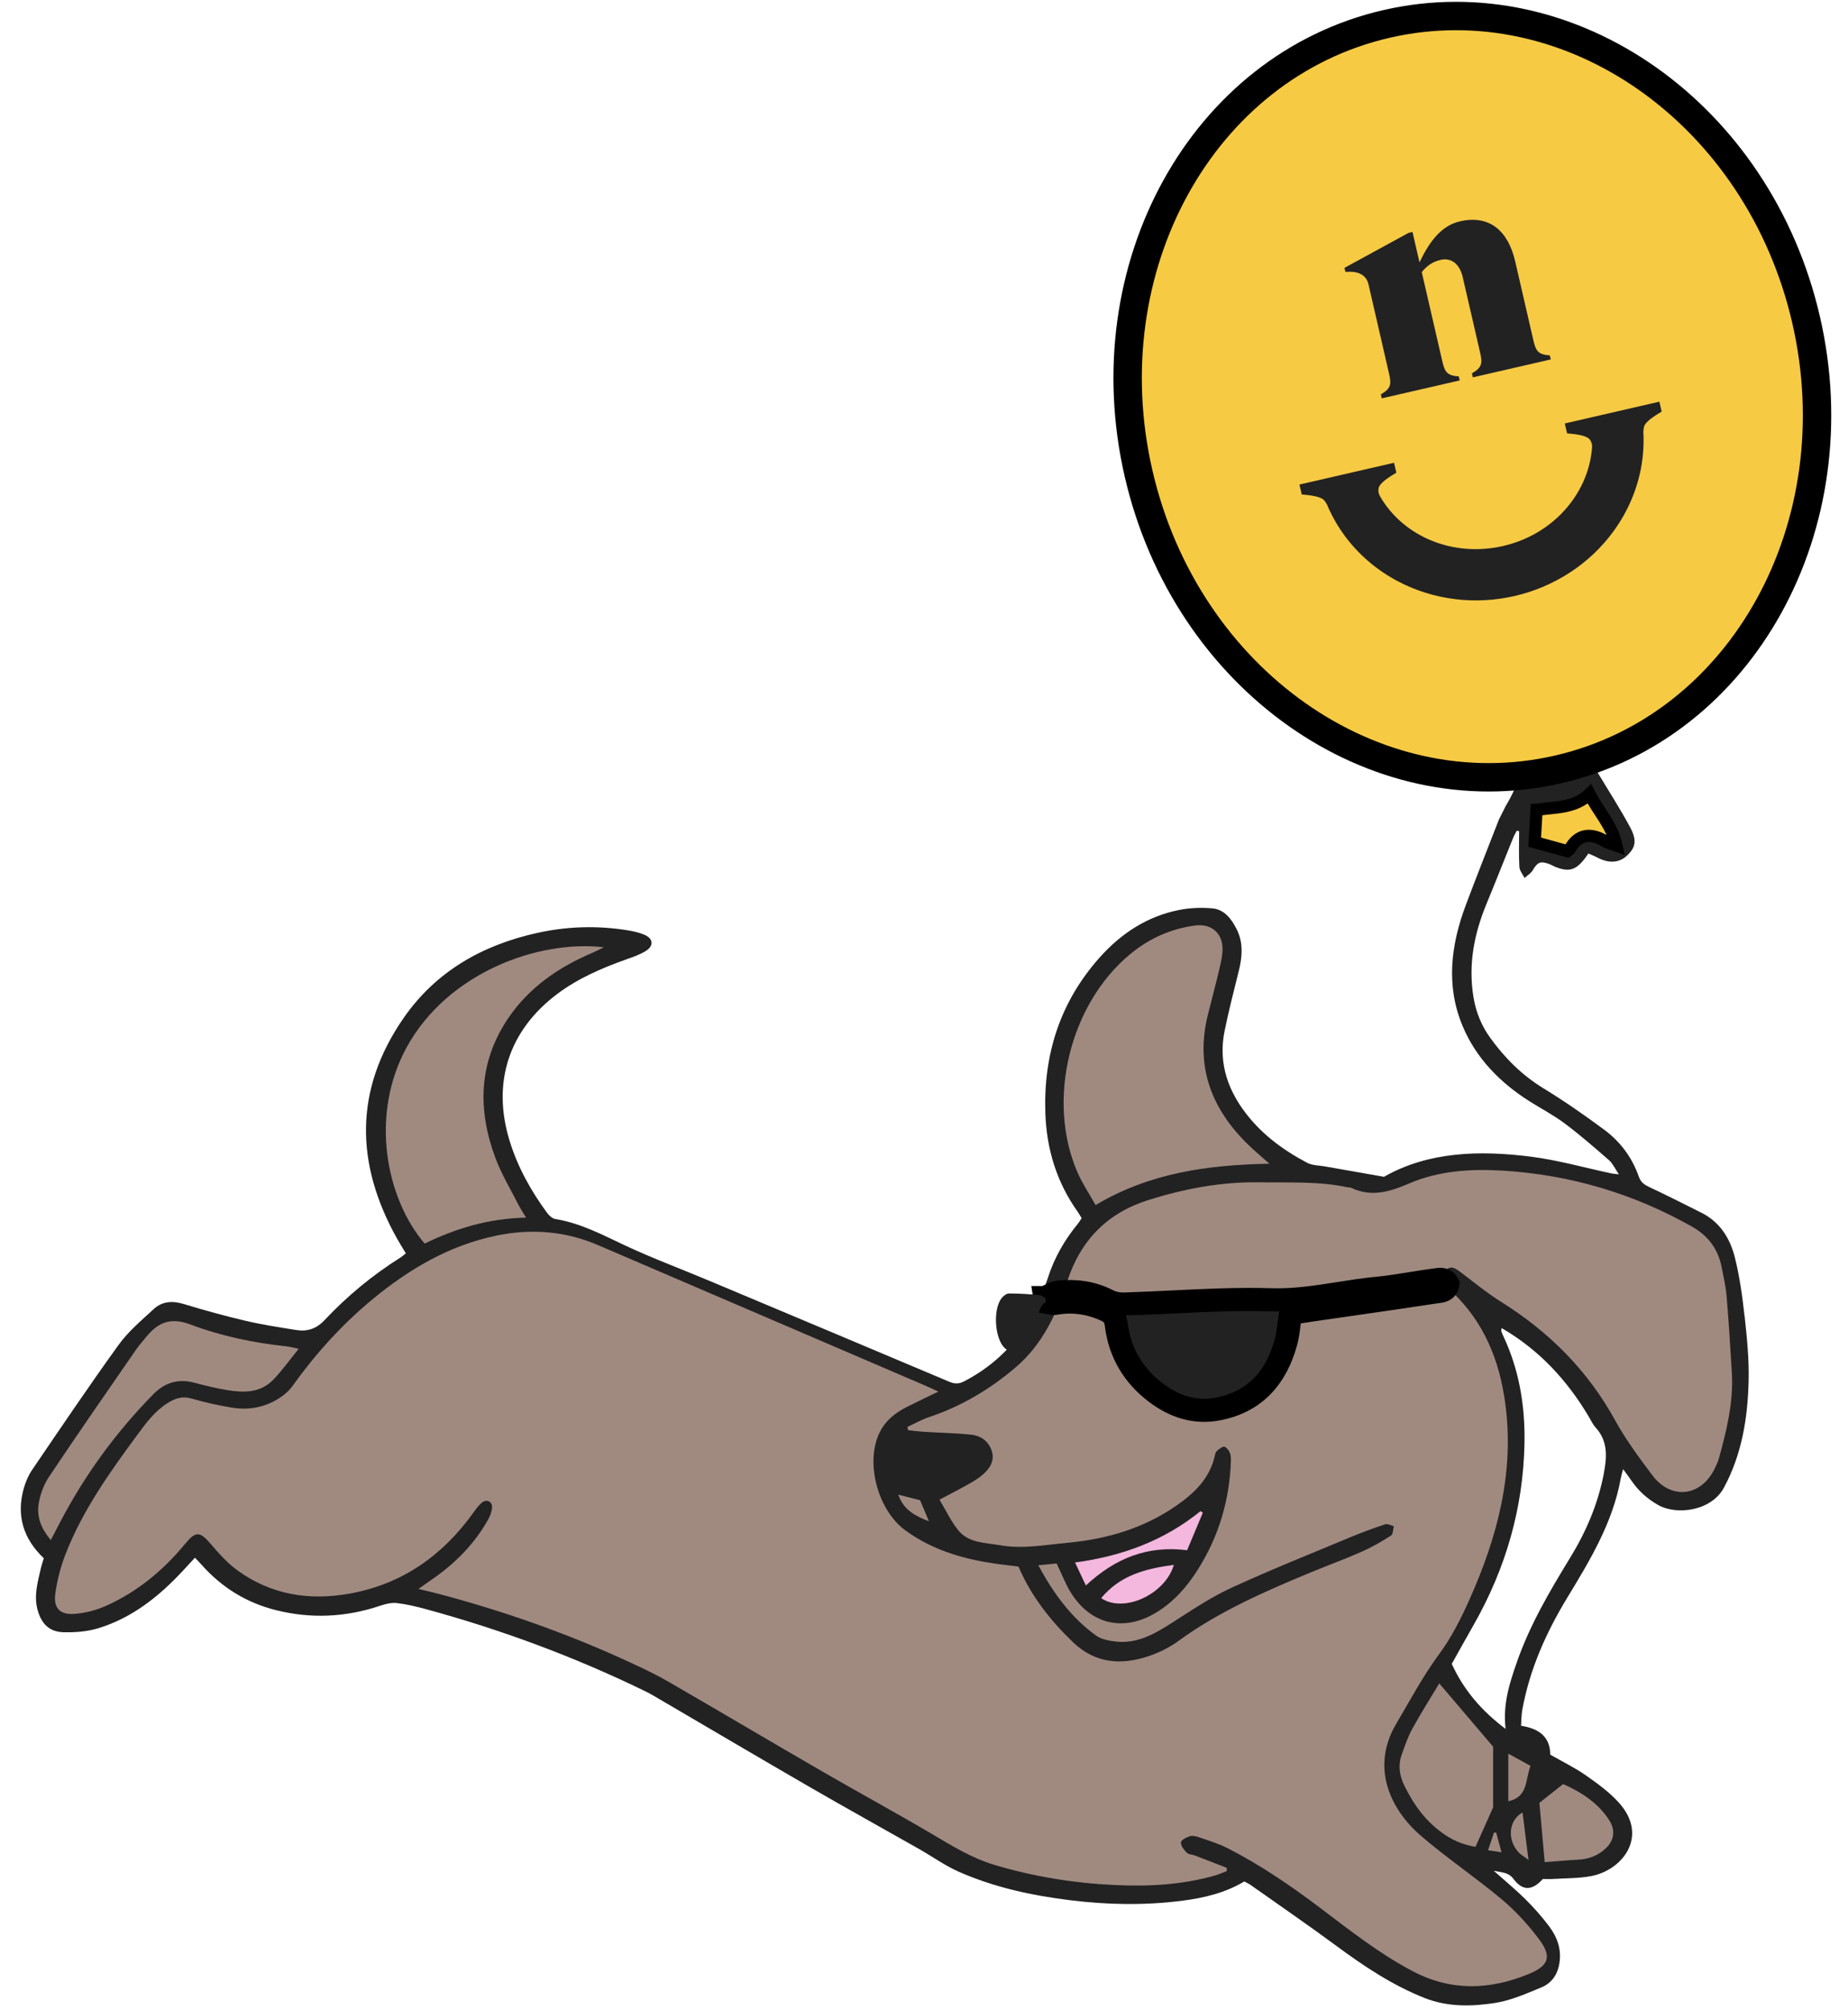 <svg width="80" height="87" viewBox="0 0 80 87" fill="none" xmlns="http://www.w3.org/2000/svg">
<path d="M75.519 56.956C75.428 56.111 75.308 55.262 75.104 54.44C74.898 53.616 74.464 52.902 73.659 52.499C72.913 52.124 72.169 51.748 71.414 51.393C71.193 51.289 71.032 51.187 70.945 50.937C70.657 50.109 70.145 49.422 69.449 48.905C68.596 48.273 67.721 47.663 66.815 47.11C65.885 46.542 65.143 45.798 64.514 44.928C64.134 44.403 63.894 43.815 63.788 43.172C63.553 41.759 63.814 40.419 64.356 39.113C64.743 38.179 65.112 37.236 65.492 36.299C65.538 36.182 65.603 36.072 65.659 35.959C65.694 35.967 65.728 35.975 65.763 35.983C65.763 36.498 65.744 37.013 65.774 37.526C65.783 37.689 65.919 37.846 65.998 38.005C66.117 37.896 66.271 37.807 66.35 37.675C66.561 37.318 66.685 37.258 67.078 37.407C67.16 37.438 67.237 37.486 67.319 37.52C67.91 37.759 68.212 37.675 68.607 37.163C68.661 37.093 68.709 37.018 68.76 36.946C68.923 37.018 69.037 37.061 69.144 37.118C69.637 37.38 70.086 37.358 70.42 37.049C70.805 36.691 70.879 36.388 70.563 35.801C70.134 35.004 69.641 34.241 69.17 33.455C69.154 33.438 69.139 33.421 69.124 33.405C69.027 33.292 68.949 33.182 68.876 33.071C68.776 32.97 68.693 32.852 68.639 32.722C68.038 33.111 67.278 33.467 66.346 33.609C66.153 33.638 65.959 33.654 65.763 33.664C65.609 34.091 65.421 34.503 65.182 34.89C65.172 34.912 65.161 34.934 65.15 34.955C65.065 35.129 64.978 35.304 64.888 35.477C64.41 36.707 63.922 37.932 63.459 39.168C62.809 40.897 62.582 42.664 63.317 44.416C63.903 45.813 64.935 46.862 66.21 47.67C66.719 47.992 67.26 48.273 67.74 48.634C68.404 49.132 69.032 49.679 69.658 50.225C69.815 50.363 69.905 50.575 70.081 50.834C69.889 50.811 69.821 50.807 69.755 50.794C68.595 50.547 67.445 50.218 66.272 50.069C64.043 49.788 61.835 49.847 59.912 50.941C58.992 50.779 58.173 50.636 57.355 50.491C57.095 50.446 56.804 50.45 56.581 50.332C55.504 49.761 54.543 49.046 53.818 48.038C53.073 47.004 52.757 45.874 53.014 44.619C53.192 43.75 53.413 42.891 53.627 42.03C53.781 41.411 53.829 40.796 53.53 40.212C53.307 39.776 53.003 39.367 52.48 39.321C52.009 39.279 51.516 39.297 51.051 39.389C49.658 39.663 48.523 40.413 47.593 41.46C45.894 43.372 45.169 45.635 45.253 48.176C45.304 49.743 45.744 51.181 46.66 52.464C46.719 52.548 46.767 52.639 46.823 52.732C46.761 52.826 46.718 52.903 46.663 52.97C46.084 53.676 45.639 54.447 45.359 55.327C44.735 57.282 43.596 58.832 41.733 59.797C41.497 59.918 41.322 59.907 41.089 59.81C37.608 58.34 34.126 56.877 30.641 55.415C29.448 54.915 28.232 54.462 27.062 53.914C26.082 53.454 25.13 52.946 24.043 52.769C23.909 52.748 23.766 52.616 23.68 52.498C22.983 51.546 22.413 50.527 22.064 49.393C21.284 46.871 22.022 44.6 24.131 43.02C25.038 42.341 26.064 41.903 27.12 41.526C27.403 41.425 27.696 41.326 27.948 41.17C28.315 40.945 28.284 40.627 27.89 40.461C27.664 40.366 27.416 40.312 27.174 40.271C25.861 40.058 24.552 40.097 23.256 40.384C20.881 40.909 18.865 42.051 17.466 44.076C15.326 47.174 15.377 50.375 17.184 53.609C17.304 53.822 17.434 54.03 17.568 54.254C17.474 54.328 17.41 54.39 17.337 54.435C16.127 55.196 15.032 56.101 14.055 57.141C13.697 57.523 13.298 57.651 12.816 57.572C12.082 57.454 11.344 57.342 10.621 57.172C9.724 56.962 8.834 56.716 7.952 56.447C7.465 56.299 7.022 56.327 6.656 56.665C6.124 57.156 5.555 57.633 5.137 58.212C3.851 59.993 2.624 61.816 1.388 63.631C1.231 63.861 1.115 64.133 1.037 64.401C0.695 65.584 0.997 66.6 1.896 67.453C1.856 67.589 1.808 67.722 1.775 67.859C1.637 68.464 1.455 69.065 1.629 69.695C1.793 70.29 2.135 70.64 2.748 70.655C3.253 70.669 3.785 70.627 4.264 70.48C5.73 70.028 6.891 69.099 7.921 67.99C8.087 67.811 8.252 67.632 8.439 67.429C8.558 67.556 8.644 67.641 8.723 67.731C9.596 68.716 10.668 69.38 11.945 69.699C13.465 70.08 14.969 70.009 16.457 69.509C16.686 69.432 16.943 69.366 17.176 69.393C17.596 69.44 18.014 69.541 18.424 69.652C21.701 70.544 24.874 71.72 27.929 73.208C28.153 73.316 28.366 73.445 28.58 73.571C30.742 74.835 32.897 76.11 35.064 77.363C36.632 78.27 38.217 79.147 39.792 80.042C40.362 80.366 40.902 80.755 41.497 81.019C43.033 81.699 44.666 82.051 46.327 82.256C47.936 82.456 49.552 82.484 51.165 82.28C52.118 82.159 53.045 81.937 53.864 81.444C53.983 81.509 54.065 81.543 54.137 81.594C55.383 82.475 56.643 83.339 57.871 84.246C59.062 85.125 60.283 85.938 61.667 86.487C62.662 86.881 63.7 86.861 64.714 86.704C65.402 86.598 66.069 86.301 66.722 86.032C67.144 85.858 67.411 85.515 67.499 85.025C67.613 84.394 67.418 83.859 67.058 83.38C66.749 82.97 66.404 82.581 66.041 82.219C65.633 81.814 65.187 81.447 64.663 80.981C65.054 81.061 65.308 81.054 65.515 81.33C65.912 81.861 66.323 81.852 66.79 81.337C66.924 81.337 67.083 81.346 67.242 81.336C67.79 81.301 68.349 81.313 68.884 81.211C70.249 80.949 71.394 79.474 70.069 78.019C69.657 77.567 69.145 77.195 68.641 76.844C68.164 76.512 67.634 76.255 67.112 75.956C67.103 75.171 66.62 74.827 65.845 74.703C65.865 74.439 65.862 74.227 65.899 74.021C66.215 72.269 66.93 70.67 67.847 69.16C68.836 67.533 69.818 65.909 70.163 63.995C70.183 63.885 70.217 63.778 70.264 63.594C70.415 63.802 70.521 63.94 70.618 64.084C70.922 64.532 71.307 64.879 71.783 65.149C72.574 65.599 74.082 65.418 74.632 64.392C75.411 62.941 75.659 61.374 75.698 59.771C75.721 58.834 75.624 57.89 75.523 56.956H75.519ZM69.428 63.792C69.179 65.096 68.666 66.298 67.975 67.425C67.085 68.878 66.223 70.345 65.661 71.963C65.347 72.867 65.05 73.776 65.178 74.84C64.131 74.057 63.357 73.145 62.847 72.025C63.171 71.446 63.481 70.889 63.796 70.335C65.182 67.898 65.942 65.28 65.995 62.477C66.025 60.885 65.775 59.33 65.093 57.868C65.056 57.789 65.02 57.708 64.992 57.625C64.982 57.596 64.998 57.558 65.006 57.489C66.629 58.432 67.83 59.736 68.765 61.301C68.865 61.469 68.948 61.654 69.077 61.796C69.62 62.391 69.562 63.088 69.427 63.793L69.428 63.792Z" fill="#222223"/>
<path d="M74.404 63.152C74.361 63.305 74.29 63.45 74.218 63.593C73.626 64.789 72.339 64.935 71.534 63.866C70.958 63.101 70.381 62.322 69.921 61.486C68.734 59.327 67.068 57.66 64.994 56.361C64.366 55.968 63.789 55.49 63.196 55.043C62.996 54.894 62.798 54.77 62.586 54.987C62.394 55.184 62.437 55.412 62.581 55.619C62.651 55.719 62.74 55.809 62.831 55.894C64.233 57.208 64.91 58.875 65.162 60.738C65.567 63.727 64.827 66.517 63.624 69.217C63.25 70.057 62.842 70.869 62.286 71.624C61.593 72.563 61.04 73.608 60.444 74.615C59.326 76.503 60.184 78.324 61.508 79.465C62.634 80.434 63.877 81.268 65.017 82.223C65.61 82.72 66.146 83.31 66.613 83.928C67.194 84.698 67.06 85.089 66.164 85.456C64.473 86.146 62.809 86.203 61.133 85.317C59.692 84.555 58.426 83.552 57.138 82.58C55.874 81.625 54.571 80.735 53.16 80.012C52.768 79.811 52.338 79.681 51.921 79.535C51.79 79.489 51.628 79.449 51.505 79.486C51.355 79.532 51.124 79.66 51.122 79.755C51.12 79.906 51.258 80.08 51.379 80.203C51.455 80.281 51.611 80.276 51.727 80.32C52.188 80.496 52.645 80.675 53.105 80.854C53.106 80.9 53.108 80.946 53.109 80.992C52.94 81.056 52.775 81.135 52.601 81.185C51.183 81.588 49.73 81.669 48.271 81.599C46.493 81.516 44.745 81.237 43.034 80.722C42.069 80.432 41.23 79.912 40.372 79.405C38.813 78.485 37.219 77.621 35.652 76.714C33.407 75.416 31.179 74.094 28.935 72.796C28.398 72.485 27.834 72.219 27.27 71.958C24.592 70.719 21.818 69.742 18.966 68.988C18.711 68.921 18.454 68.864 18.114 68.782C18.335 68.626 18.489 68.515 18.645 68.408C19.657 67.719 20.51 66.876 21.116 65.805C21.21 65.64 21.288 65.447 21.302 65.261C21.32 65.001 21.071 64.878 20.866 65.041C20.718 65.161 20.601 65.326 20.489 65.484C19.158 67.337 17.417 68.569 15.15 68.981C13.401 69.3 11.746 69.04 10.284 67.981C9.845 67.664 9.472 67.242 9.117 66.827C8.652 66.284 8.472 66.271 8.008 66.835C7.068 67.976 5.95 68.902 4.599 69.509C4.172 69.701 3.689 69.827 3.222 69.861C2.593 69.909 2.308 69.605 2.394 68.984C2.474 68.41 2.621 67.833 2.83 67.293C3.563 65.403 4.727 63.764 5.92 62.146C6.299 61.633 6.665 61.117 7.221 60.757C7.575 60.528 7.889 60.42 8.311 60.544C8.872 60.709 9.448 60.834 10.024 60.93C10.807 61.061 11.546 60.909 12.201 60.447C12.372 60.326 12.534 60.174 12.656 60.004C13.654 58.612 14.79 57.348 16.112 56.254C17.706 54.936 19.451 53.906 21.504 53.484C23.004 53.176 24.47 53.29 25.884 53.896C30.627 55.929 35.368 57.968 40.11 60.004C40.255 60.067 40.397 60.136 40.621 60.239C40.119 60.483 39.679 60.69 39.244 60.91C38.71 61.182 38.275 61.54 38.028 62.12C37.471 63.432 38.04 65.404 39.187 66.242C40.466 67.176 41.925 67.548 43.456 67.736C43.666 67.761 43.876 67.787 44.09 67.814C44.639 69.093 45.468 70.145 46.451 71.088C47.41 72.007 48.531 72.092 49.719 71.692C50.167 71.541 50.615 71.325 50.996 71.046C52.793 69.737 54.808 68.864 56.845 68.024C57.55 67.733 58.267 67.473 58.964 67.163C59.399 66.97 59.816 66.728 60.218 66.471C60.307 66.414 60.301 66.205 60.339 66.065C60.212 66.034 60.068 65.948 59.963 65.983C59.443 66.156 58.927 66.347 58.42 66.558C56.703 67.275 54.972 67.965 53.285 68.743C52.404 69.15 51.588 69.701 50.767 70.227C50.007 70.712 49.246 71.167 48.3 71.058C48.009 71.024 47.678 70.964 47.45 70.8C46.381 70.03 45.618 68.996 44.948 67.757C45.279 67.724 45.53 67.7 45.742 67.678C45.961 68.132 46.122 68.565 46.363 68.95C47.228 70.33 48.652 70.65 50.048 69.805C50.811 69.344 51.382 68.692 51.852 67.948C52.766 66.503 53.233 64.921 53.286 63.215C53.289 63.094 53.278 62.958 53.226 62.853C53.178 62.755 53.06 62.619 52.983 62.625C52.87 62.634 52.755 62.743 52.66 62.83C52.614 62.872 52.603 62.959 52.587 63.027C52.366 63.994 51.711 64.629 50.938 65.167C49.516 66.157 47.915 66.626 46.207 66.784C45.236 66.873 44.268 67.063 43.29 66.889C42.651 66.775 41.937 66.803 41.484 66.243C41.169 65.854 40.952 65.385 40.671 64.917C41.141 64.667 41.546 64.46 41.943 64.237C42.157 64.115 42.374 63.984 42.557 63.822C42.849 63.566 43.058 63.24 42.941 62.835C42.815 62.401 42.474 62.15 42.042 62.104C41.372 62.034 40.696 62.023 40.023 61.981C39.785 61.967 39.548 61.934 39.311 61.91C39.302 61.862 39.293 61.814 39.283 61.766C39.597 61.623 39.902 61.45 40.227 61.34C41.63 60.872 42.879 60.123 43.988 59.172C45.127 58.197 45.749 56.861 46.201 55.466C46.784 53.667 47.955 52.493 49.741 51.937C51.291 51.454 52.872 51.154 54.507 51.179C55.785 51.2 57.066 51.125 58.329 51.393C58.382 51.404 58.441 51.394 58.487 51.416C59.365 51.832 60.154 51.594 61.007 51.227C62.28 50.68 63.663 50.591 65.038 50.673C67.955 50.848 70.687 51.656 73.239 53.093C73.96 53.5 74.382 54.078 74.534 54.876C74.61 55.277 74.709 55.677 74.742 56.082C74.835 57.197 74.906 58.314 74.972 59.431C75.047 60.71 74.741 61.934 74.406 63.152H74.404Z" fill="#A08A7F"/>
<path d="M45.233 56.169C45.294 56.144 45.354 56.114 45.414 56.084C45.548 56.017 45.681 55.95 45.82 55.935C46.569 55.855 47.29 55.95 47.975 56.305C48.178 56.41 48.437 56.454 48.669 56.448C49.367 56.427 50.066 56.393 50.765 56.359C52.187 56.289 53.608 56.22 55.027 56.264C56.032 56.295 57.001 56.143 57.969 55.991C58.516 55.905 59.062 55.819 59.615 55.766C60.099 55.72 60.579 55.642 61.06 55.565C61.397 55.51 61.734 55.456 62.072 55.412C62.097 55.409 62.122 55.405 62.147 55.401C62.339 55.371 62.556 55.337 62.678 55.582C62.633 55.866 62.411 55.892 62.221 55.915C62.194 55.918 62.169 55.921 62.144 55.925C60.871 56.119 59.598 56.302 58.324 56.486C57.837 56.556 57.349 56.626 56.861 56.697C56.653 56.727 56.445 56.76 56.233 56.793C56.111 56.812 55.988 56.832 55.862 56.851C55.842 56.988 55.826 57.125 55.81 57.261C55.776 57.55 55.742 57.836 55.666 58.109C55.247 59.618 54.351 60.668 52.75 60.987C51.747 61.188 50.851 60.892 50.062 60.301C49.072 59.562 48.471 58.564 48.322 57.325C48.287 57.027 48.154 56.844 47.889 56.721C47.182 56.395 46.45 56.282 45.678 56.42C45.587 56.436 45.489 56.412 45.392 56.388C45.347 56.377 45.301 56.366 45.257 56.359C45.253 56.328 45.248 56.296 45.244 56.264C45.24 56.233 45.236 56.201 45.231 56.169H45.233Z" fill="#222223"/>
<path d="M45.233 56.169C45.294 56.144 45.354 56.114 45.414 56.084C45.548 56.017 45.681 55.95 45.82 55.935C46.569 55.855 47.29 55.95 47.975 56.305C48.178 56.41 48.437 56.454 48.669 56.448C49.367 56.427 50.066 56.393 50.765 56.359C52.187 56.289 53.608 56.22 55.027 56.264C56.032 56.295 57.001 56.143 57.969 55.991C58.516 55.905 59.062 55.819 59.615 55.766C60.099 55.72 60.579 55.642 61.06 55.565C61.397 55.51 61.734 55.456 62.072 55.412C62.097 55.409 62.122 55.405 62.147 55.401C62.339 55.371 62.556 55.337 62.678 55.582C62.633 55.866 62.411 55.892 62.221 55.915C62.194 55.918 62.169 55.921 62.144 55.925C60.871 56.119 59.598 56.302 58.324 56.486C57.837 56.556 57.349 56.626 56.861 56.697C56.653 56.727 56.445 56.76 56.233 56.793C56.111 56.812 55.988 56.832 55.862 56.851C55.842 56.988 55.826 57.125 55.81 57.261C55.776 57.55 55.742 57.836 55.666 58.109C55.247 59.618 54.351 60.668 52.75 60.987C51.747 61.188 50.851 60.892 50.062 60.301C49.072 59.562 48.471 58.564 48.322 57.325C48.287 57.027 48.154 56.844 47.889 56.721C47.182 56.395 46.45 56.282 45.678 56.42C45.587 56.436 45.489 56.412 45.392 56.388C45.347 56.377 45.301 56.366 45.257 56.359C45.253 56.328 45.248 56.296 45.244 56.264C45.24 56.233 45.236 56.201 45.231 56.169H45.233Z" stroke="black"/>
<path d="M45.267 56.377C44.794 56.621 45.054 57.572 44.49 57.679C44.174 58.396 43.594 57.819 44.186 58.376C43.856 58.587 43.645 58.519 43.458 58.316C43.06 57.885 42.99 56.693 43.346 56.211C43.421 56.108 43.564 55.992 43.676 55.992C44.117 55.989 44.558 56.022 44.998 56.06C45.091 56.068 45.176 56.153 45.265 56.203C45.265 56.261 45.265 56.32 45.267 56.378V56.377Z" fill="#222222"/>
<path d="M67.454 33.305C75.434 31.467 80.239 22.754 78.186 13.843C76.134 4.932 68.001 -0.802 60.022 1.036C52.042 2.874 47.237 11.587 49.289 20.498C51.342 29.409 59.474 35.143 67.454 33.305Z" fill="#F7CA44" stroke="black" stroke-width="1.229" stroke-miterlimit="10"/>
<path d="M67.773 18.474L67.838 18.759C68.246 18.794 68.654 18.853 68.796 18.999V19C68.89 19.097 68.93 19.235 68.92 19.37C68.858 20.193 68.56 20.999 68.046 21.701C67.337 22.67 66.28 23.357 65.07 23.635C62.898 24.135 60.746 23.226 59.741 21.483C59.674 21.366 59.65 21.225 59.692 21.096V21.095C59.754 20.901 60.096 20.67 60.447 20.46L60.349 20.032L56.253 20.975L56.352 21.403C56.759 21.438 57.167 21.497 57.309 21.643C57.36 21.697 57.408 21.767 57.453 21.855C57.481 21.921 57.508 21.987 57.538 22.053C57.716 22.44 57.931 22.806 58.18 23.149C58.785 23.982 59.587 24.677 60.537 25.174C62.064 25.973 63.851 26.194 65.569 25.799C67.287 25.403 68.814 24.411 69.837 23.013C70.485 22.129 70.901 21.131 71.069 20.094C71.132 19.704 71.158 19.31 71.15 18.914C71.148 18.843 71.144 18.77 71.141 18.7C71.143 18.604 71.155 18.52 71.177 18.451C71.24 18.257 71.582 18.026 71.933 17.816L71.834 17.388L67.739 18.331L67.772 18.474H67.773Z" fill="#222223"/>
<path d="M62.367 11.25C62.032 11.327 61.782 11.489 61.548 11.778L62.434 15.623C62.543 16.095 62.632 16.257 63.15 16.295L63.191 16.468L59.817 17.244L59.777 17.071C60.227 16.811 60.236 16.625 60.127 16.154L59.242 12.309C59.156 11.937 58.851 11.746 58.371 11.765L58.242 11.768L58.202 11.595L60.974 10.082L61.147 10.041L61.45 11.356C61.839 10.549 62.34 9.78 63.196 9.582C64.511 9.28 65.296 10.026 65.593 11.316L66.376 14.714C66.485 15.185 66.574 15.347 67.092 15.385L67.133 15.559L63.759 16.335L63.719 16.162C64.169 15.902 64.178 15.716 64.07 15.245L63.321 11.995C63.189 11.424 62.824 11.143 62.366 11.249L62.367 11.25Z" fill="#222223"/>
<path d="M64.417 80.094C64.515 79.804 64.596 79.566 64.676 79.328C64.707 79.329 64.74 79.331 64.771 79.332C64.839 79.583 64.906 79.833 65 80.18C64.781 80.147 64.635 80.125 64.418 80.094H64.417Z" fill="#A08A7F"/>
<path d="M63.873 79.945C63.442 79.871 63.004 79.725 62.571 79.436C61.753 78.892 61.217 78.155 60.797 77.299C60.583 76.862 60.514 76.419 60.678 75.959C60.815 75.577 60.945 75.185 61.14 74.832C61.515 74.15 61.934 73.491 62.306 72.871C63.068 73.766 63.83 74.66 64.637 75.61V78.238C64.335 78.915 64.122 79.389 63.874 79.945H63.873Z" fill="#A08A7F"/>
<path d="M65.729 80.172C65.238 79.632 65.306 78.794 65.911 78.457C65.993 79.12 66.072 79.744 66.168 80.508C65.961 80.353 65.826 80.279 65.729 80.172Z" fill="#A08A7F"/>
<path d="M67.668 77.228C68.426 77.567 69.17 78.021 69.667 78.798C69.949 79.238 69.873 79.691 69.484 80.038C69.152 80.334 68.766 80.479 68.322 80.501C67.847 80.526 67.374 80.57 66.871 80.609C66.786 79.667 66.712 78.823 66.641 78.041C67.012 77.748 67.314 77.509 67.667 77.228H67.668Z" fill="#A08A7F"/>
<path d="M66.258 76.442C66.021 77.023 66.171 77.785 65.294 77.972V75.912C65.685 76.127 65.957 76.276 66.258 76.441V76.442Z" fill="#A08A7F"/>
<path d="M39.83 64.942C39.959 65.25 40.086 65.552 40.214 65.853C39.65 65.632 39.123 65.385 38.887 64.701C39.232 64.79 39.521 64.864 39.83 64.942Z" fill="#A08A7F"/>
<path d="M48.752 56.94C49.031 58.159 49.584 59.166 50.638 59.843C51.854 60.624 53.289 60.443 54.244 59.375C54.879 58.665 55.164 57.81 55.172 56.807C53.031 56.852 50.915 56.895 48.752 56.94Z" fill="#222223"/>
<path d="M46.652 50.768C45.28 47.636 46.31 43.435 48.959 41.275C49.777 40.608 50.704 40.198 51.752 40.061C52.411 39.975 52.911 40.372 52.923 41.044C52.929 41.357 52.849 41.675 52.777 41.984C52.624 42.639 52.446 43.29 52.285 43.943C51.733 46.183 52.45 48.025 54.065 49.58C54.32 49.826 54.592 50.053 54.952 50.375C52.273 50.424 49.768 50.771 47.428 52.164C47.159 51.684 46.862 51.244 46.653 50.766L46.652 50.768Z" fill="#A08A7F"/>
<path d="M17.618 45.311C19.386 42.11 23.288 40.676 26.141 41.005C25.935 41.106 25.808 41.175 25.674 41.232C24.188 41.861 22.892 42.744 21.983 44.102C20.713 45.998 20.671 48.036 21.442 50.114C21.705 50.824 22.106 51.483 22.45 52.163C22.527 52.317 22.626 52.459 22.773 52.708C21.14 52.742 19.726 53.18 18.382 53.831C16.713 51.874 15.987 48.265 17.618 45.311Z" fill="#A08A7F"/>
<path d="M1.668 65.138C1.726 64.716 1.891 64.272 2.128 63.917C3.355 62.079 4.618 60.264 5.874 58.445C6.014 58.242 6.18 58.055 6.337 57.863C6.842 57.246 7.386 57.012 8.227 57.329C9.569 57.834 10.98 58.132 12.414 58.281C12.55 58.295 12.683 58.335 12.93 58.388C12.518 58.893 12.2 59.343 11.821 59.733C11.267 60.301 10.546 60.294 9.828 60.174C9.357 60.096 8.89 59.983 8.428 59.858C7.726 59.668 7.142 59.839 6.634 60.356C5.018 62.002 3.673 63.843 2.605 65.887C2.482 66.121 2.361 66.356 2.199 66.665C1.794 66.191 1.593 65.681 1.667 65.139L1.668 65.138Z" fill="#A08A7F"/>
<path d="M66.519 35.058C67.32 34.925 68.138 35.008 68.808 34.371C69.198 35.144 69.776 35.703 69.976 36.601C69.764 36.525 69.618 36.5 69.501 36.426C68.868 36.028 68.318 36.111 67.966 36.741C67.943 36.784 67.888 36.808 67.844 36.844C67.405 36.722 66.969 36.602 66.435 36.454C66.459 36.04 66.488 35.561 66.517 35.058H66.519Z" fill="#F7CA44" stroke="black" stroke-width="0.53" stroke-miterlimit="10"/>
<path d="M47.007 68.632C46.848 68.295 46.711 68.001 46.539 67.636C48.591 67.361 50.406 66.682 51.974 65.411C52.005 65.436 52.038 65.461 52.069 65.486C51.842 66.028 51.614 66.57 51.39 67.106C49.679 66.891 48.283 67.445 47.007 68.631V68.632Z" fill="#F4B7DD"/>
<path d="M50.816 67.739C50.446 69.015 48.642 69.847 47.669 69.179C48.492 68.185 49.599 67.9 50.816 67.739Z" fill="#F4B7DD"/>
</svg>
